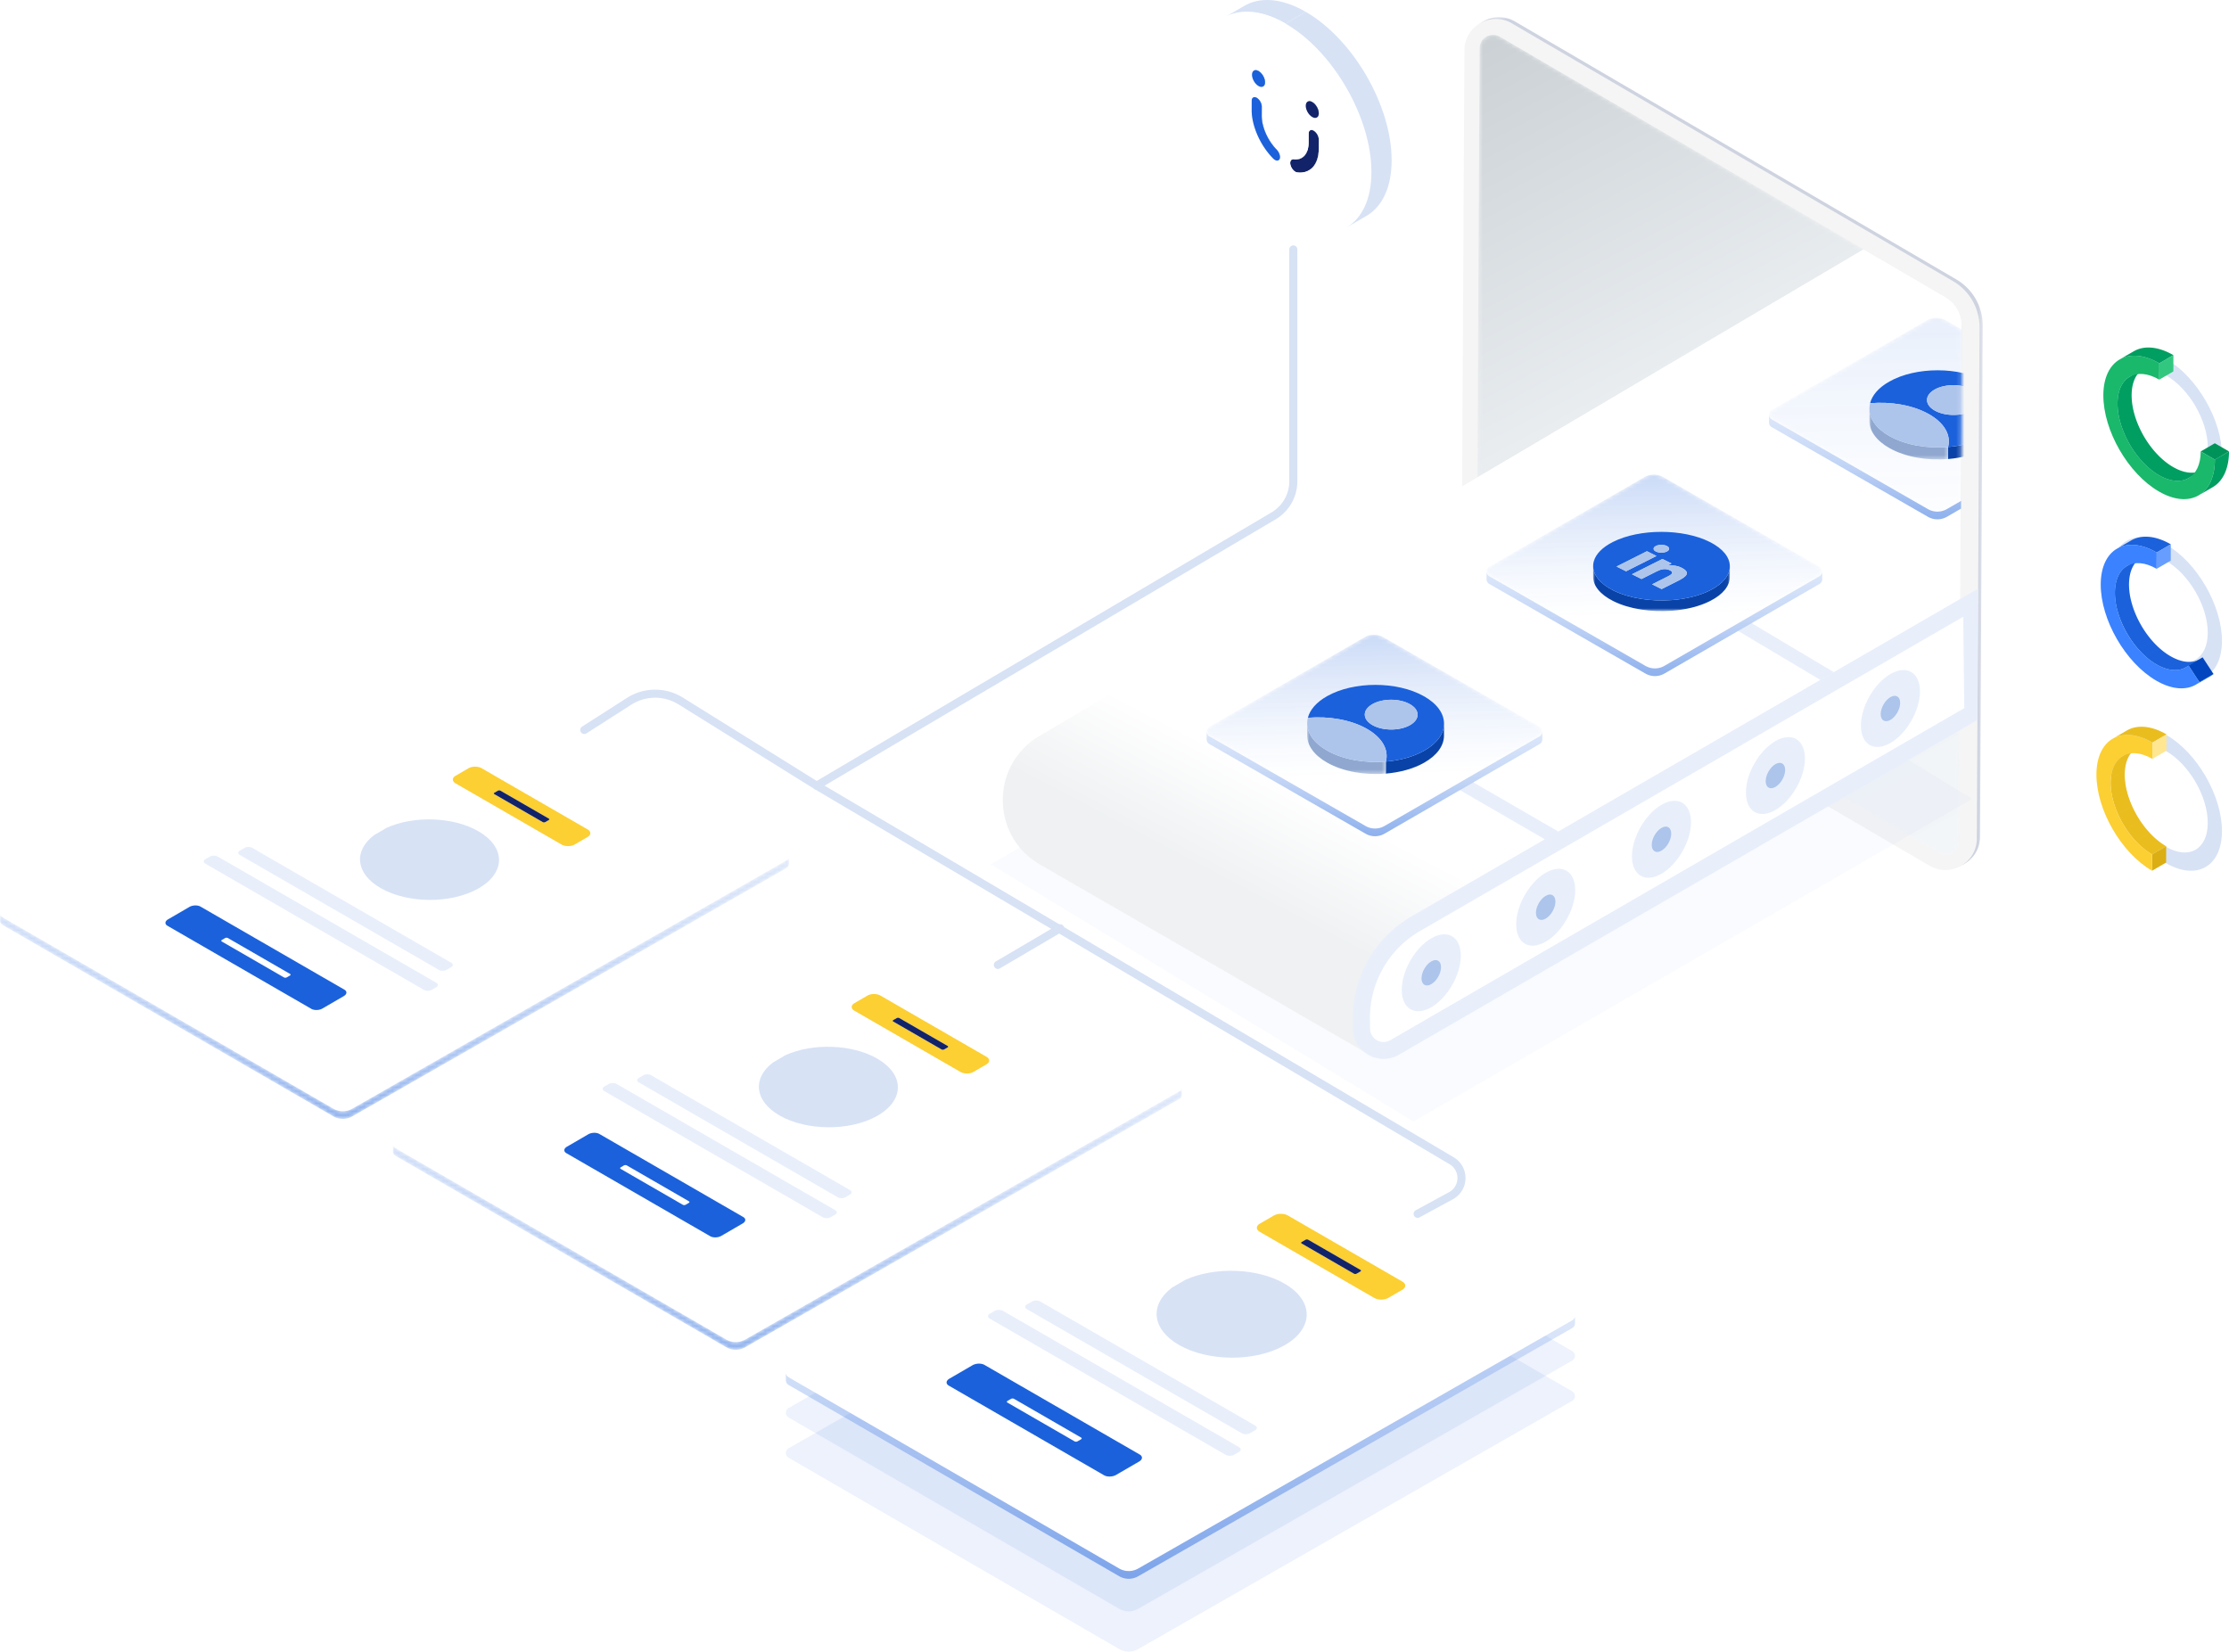 <svg xmlns="http://www.w3.org/2000/svg" xmlns:xlink="http://www.w3.org/1999/xlink" width="553.757" height="410.339"><defs><linearGradient id="d" x1=".721%" x2="69.318%" y1="-109.276%" y2="108.56%"><stop offset="0%" stop-color="#8A949B"/><stop offset="68.393%" stop-color="#EAEEF1"/><stop offset="100%" stop-color="#F3F6F9"/></linearGradient><linearGradient id="g" x1="30.764%" x2="37.988%" y1="81.966%" y2="70.516%"><stop offset="0%" stop-color="#FFF"/><stop offset="100%" stop-color="#FFF"/></linearGradient><linearGradient id="h" x1="30.764%" x2="37.988%" y1="81.966%" y2="70.516%"><stop offset="0%" stop-color="#E2E6E8"/><stop offset="100%" stop-color="#FFF"/></linearGradient><linearGradient id="j" x1="46.158%" x2="50%" y1="-15.377%" y2="72.037%"><stop offset="0%" stop-color="#1B61DB"/><stop offset="8.414%" stop-color="#2668DD" stop-opacity=".285"/><stop offset="100%" stop-color="#FFF" stop-opacity=".15"/></linearGradient><linearGradient id="l" x1="50%" x2="50%" y1="209.815%" y2="-95.106%"><stop offset="0%" stop-color="#1B61DB"/><stop offset="53.039%" stop-color="#2668DD" stop-opacity=".285"/><stop offset="100%" stop-color="#FFF" stop-opacity=".15"/></linearGradient><linearGradient id="p" x1="46.195%" x2="50%" y1="-146.057%" y2="116.088%"><stop offset="0%" stop-color="#1B61DB" stop-opacity=".25"/><stop offset="8.414%" stop-color="#2668DD" stop-opacity=".285"/><stop offset="100%" stop-color="#FFF" stop-opacity=".15"/></linearGradient><linearGradient id="t" x1="50%" x2="50%" y1="209.815%" y2="-95.106%"><stop offset="0%" stop-color="#1B61DB"/><stop offset="53.039%" stop-color="#2668DD" stop-opacity=".285"/><stop offset="100%" stop-color="#FFF" stop-opacity=".15"/></linearGradient><linearGradient id="v" x1="46.158%" x2="50%" y1="-15.377%" y2="72.038%"><stop offset="0%" stop-color="#1B61DB" stop-opacity=".25"/><stop offset="8.414%" stop-color="#2668DD" stop-opacity=".285"/><stop offset="100%" stop-color="#FFF" stop-opacity=".15"/></linearGradient><linearGradient id="x" x1="50%" x2="50%" y1="209.815%" y2="-95.106%"><stop offset="0%" stop-color="#1B61DB"/><stop offset="53.039%" stop-color="#2668DD" stop-opacity=".285"/><stop offset="100%" stop-color="#FFF" stop-opacity=".15"/></linearGradient><linearGradient id="A" x1="50%" x2="50%" y1="209.815%" y2="-95.106%"><stop offset="0%" stop-color="#1B61DB"/><stop offset="53.039%" stop-color="#2668DD" stop-opacity=".285"/><stop offset="100%" stop-color="#FFF" stop-opacity=".15"/></linearGradient><linearGradient id="C" x1="50%" x2="50%" y1="209.815%" y2="-95.106%"><stop offset="0%" stop-color="#1B61DB"/><stop offset="53.039%" stop-color="#2668DD" stop-opacity=".285"/><stop offset="100%" stop-color="#FFF" stop-opacity=".15"/></linearGradient><linearGradient id="F" x1="50%" x2="50%" y1="209.815%" y2="-95.106%"><stop offset="0%" stop-color="#1B61DB"/><stop offset="53.039%" stop-color="#2668DD" stop-opacity=".285"/><stop offset="100%" stop-color="#FFF" stop-opacity=".15"/></linearGradient><path id="c" d="M.677 3.345 0 130.372a10.303 10.303 0 0 0 5.104 8.95l109.67 64.1c2.23 1.304 5.037-.296 5.05-2.881l.685-128.328a8.05 8.05 0 0 0-3.988-6.993L5.729.464A3.33 3.33 0 0 0 4.039 0C2.294 0 .688 1.391.678 3.345"/><path id="i" d="M39.19.636.684 22.888A1.356 1.356 0 0 0 0 24.077c0 .348.13.693.39.952.084.088.183.164.298.23L39.465 47.52a4.733 4.733 0 0 0 4.727-.007l38.506-22.251c.11-.065.21-.142.294-.23.26-.26.39-.608.39-.956 0-.463-.23-.922-.688-1.186L43.917.63a4.73 4.73 0 0 0-4.727.008"/><path id="o" d="M39.19.636.685 22.888A1.355 1.355 0 0 0 0 24.077c0 .348.13.692.39.952.084.089.184.165.298.23l38.777 22.263a4.733 4.733 0 0 0 4.727-.008l3.504-2.023.222-42.568L43.917.63a4.73 4.73 0 0 0-4.727.008"/><path id="u" d="M39.19.636.685 22.888A1.354 1.354 0 0 0 0 24.077c0 .348.13.692.39.952.084.088.184.164.298.23L39.465 47.52a4.73 4.73 0 0 0 4.727-.008l38.506-22.25c.111-.065.21-.142.294-.23.26-.26.39-.608.39-.956 0-.463-.229-.922-.688-1.186L43.917.628a4.733 4.733 0 0 0-4.727.008"/><path id="B" d="m195.64.956-.004.004c-.084.088-.18.16-.29.226L87.54 62.84a4.733 4.733 0 0 1-4.727.008L.688 15.329a1.29 1.29 0 0 1-.298-.23 1.34 1.34 0 0 1-.39-.952v1.912c0 .348.13.692.39.953.084.087.184.164.298.229l82.125 47.52a4.734 4.734 0 0 0 4.727-.008L195.346 3.102c.11-.065.21-.142.294-.23.26-.26.39-.608.39-.956V0c0 .348-.13.696-.39.956"/><path id="E" d="m195.64.956-.004.004c-.084.088-.18.16-.29.226L87.54 62.841a4.73 4.73 0 0 1-4.727.008L.688 15.329a1.28 1.28 0 0 1-.298-.23c-.26-.26-.39-.604-.39-.952v1.912c0 .348.13.693.39.953.084.087.184.164.298.229l82.125 47.52a4.734 4.734 0 0 0 4.727-.007L195.346 3.102c.11-.065.21-.142.294-.23.26-.26.39-.608.39-.956V0c0 .348-.13.696-.39.956"/><path id="a" d="M0 0h128.654v211.461H0z"/><path id="m" d="M0 0h19.568v12.616H0z"/><path id="r" d="M0 0h19.568v12.616H0z"/><path id="y" d="M0 0h33.969v11.22H0z"/><path id="H" d="M0 0h42.825v55.084H0z"/><filter id="f" width="165.7%" height="233.5%" x="-32.8%" y="-66.8%" filterUnits="objectBoundingBox"><feGaussianBlur in="SourceGraphic" stdDeviation="24"/></filter></defs><g fill="none" fill-rule="evenodd"><g transform="translate(363.922 4.252)"><mask id="b" fill="#fff"><use xlink:href="#a"/></mask><path fill="#CED3E0" d="m128.654 76.672-.02 3.92-.195 36.616-.011 1.92-.24 44.835-.054 10.227-.157 29.483c-.02 3.17-1.84 5.703-4.322 6.946-2.226 1.12-4.983 1.201-7.443-.237l-25.188-14.725-.176-.099-1.912-1.12-2.092-1.22-4.13-2.418-10.369-6.058-5.14-3.006-2.088-1.22-2.089-1.22L5.45 145.64A10.989 10.989 0 0 1 0 136.087l.107-19.995L.681 7.789c.015-2.83 1.472-5.152 3.55-6.506C6.566-.239 9.694-.53 12.444 1.081l109.646 64.087a13.243 13.243 0 0 1 6.563 11.504" mask="url(#b)"/></g><path fill="#F5F5F5" d="m491.786 81.375-.678 127c-.032 6.018-6.567 9.745-11.763 6.708L368.58 150.344a11.003 11.003 0 0 1-5.45-9.556l.684-128.295c.032-6.019 6.567-9.746 11.764-6.708L485.224 69.87a13.245 13.245 0 0 1 6.562 11.505"/><g transform="translate(366.908 8.664)"><mask id="e" fill="#fff"><use xlink:href="#c"/></mask><path fill="url(#d)" fill-rule="nonzero" d="M.677 3.345 0 130.372a10.303 10.303 0 0 0 5.104 8.95l109.67 64.1c2.23 1.304 5.037-.296 5.05-2.881l.685-128.328a8.05 8.05 0 0 0-3.988-6.993L5.729.464A3.33 3.33 0 0 0 4.039 0C2.294 0 .688 1.391.678 3.345" mask="url(#e)"/></g><path fill="#1B61DB" filter="url(#f)" opacity=".15" transform="rotate(-30 252.928 -254.82)" d="M12.27 148.425h160.307l59.007 107.844H71.277z"/><path fill="url(#g)" d="M121.209 114.173 12.087 178.608c-12.191 7.2-12.104 24.867.156 31.943l80.498 46.478a8.918 8.918 0 0 0 8.918-.003l109.945-63.62 29.039-16.802.533-99.995a8.017 8.017 0 0 0-3.974-6.97l-20.389-11.917-95.604 56.451Z" transform="translate(246.134 4.252)"/><path fill="url(#h)" d="M121.209 114.173 12.087 178.608c-12.191 7.2-12.104 24.867.156 31.943l80.498 46.478a8.918 8.918 0 0 0 8.918-.003l109.945-63.62 29.039-16.802.533-99.995a8.017 8.017 0 0 0-3.974-6.97l-20.389-11.917-95.604 56.451Z" opacity=".55" transform="translate(246.134 4.252)"/><path fill="#FFF" d="M343.721 260.995c-2.972 0-5.42-2.419-5.455-5.391l-.028-2.365a27.114 27.114 0 0 1 13.514-23.756L489.79 149.62l.324 27.514-143.667 83.123a5.45 5.45 0 0 1-2.725.738"/><path fill="#E8EFFB" d="m453.735 195.752-2.969 1.717-.784.452-104.589 60.515a3.303 3.303 0 0 1-1.671.456c-1.736 0-3.328-1.377-3.35-3.312l-.031-2.368a24.968 24.968 0 0 1 12.464-21.907l77.539-44.862.784-.454 2.967-1.718 52.932-30.623.7-.405.267 22.687-1.086.63-33.173 19.192Zm37.706-49.516-4.388 2.536-1.434.83-55.704 32.23-2.964 1.717-.784.45-75.47 43.665a29.214 29.214 0 0 0-14.563 25.598l.03 2.367c.046 4.12 3.438 7.47 7.558 7.47h.08a7.587 7.587 0 0 0 3.698-1.021l106.662-61.713.785-.456 2.968-1.716 28.967-16.76 3.22-1.862 1.163-.673.176-32.662ZM387.116 206.583l-3.338 1.94-21.141-12.24 3.338-1.939zM455.559 166.976l-3.339 1.939-20.422-12.158 3.338-1.94z"/><g transform="translate(299.777 157.696)"><mask id="k" fill="#fff"><use xlink:href="#i"/></mask><path fill="url(#j)" d="M39.19.636.684 22.888A1.356 1.356 0 0 0 0 24.077c0 .348.13.693.39.952.084.088.183.164.298.23L39.465 47.52a4.733 4.733 0 0 0 4.727-.007l38.506-22.251c.11-.065.21-.142.294-.23.26-.26.39-.608.39-.956 0-.463-.23-.922-.688-1.186L43.917.63a4.73 4.73 0 0 0-4.727.008" mask="url(#k)"/><path fill="url(#l)" d="M83.383 24.077v1.912c0 .463-.226.926-.685 1.19l-38.505 22.25a4.742 4.742 0 0 1-4.727.005L.689 27.175A1.355 1.355 0 0 1 0 25.99v-1.912c0 .348.13.693.39.952.085.089.184.165.299.23L39.466 47.52a4.733 4.733 0 0 0 4.727-.007l38.505-22.251c.111-.065.21-.142.294-.23.26-.26.39-.608.39-.956"/><path fill="#0A43A7" d="m58.966 22.09-.009 2.988c-.007 2.437-1.653 4.869-4.939 6.728-2.671 1.51-6.019 2.411-9.499 2.702l.009-2.987c3.48-.291 6.828-1.193 9.499-2.703 3.286-1.859 4.932-4.291 4.939-6.727"/><path fill="#1B61DB" d="M41.217 22.474c2.572 1.445 6.726 1.445 9.28 0 2.555-1.445 2.542-3.786-.03-5.231-2.57-1.445-6.726-1.445-9.28 0-2.556 1.445-2.54 3.786.03 5.23m12.731-7.204c6.66 3.741 6.694 9.808.079 13.549-2.671 1.51-6.02 2.412-9.5 2.703.756-2.9-.856-5.958-4.827-8.19-3.974-2.232-9.413-3.13-14.557-2.693.503-1.964 2.092-3.856 4.767-5.369 6.615-3.74 17.378-3.742 24.038 0"/><path fill="#ADC4EB" d="M50.467 17.243c2.572 1.445 2.585 3.786.03 5.23-2.554 1.446-6.708 1.446-9.28 0-2.57-1.444-2.586-3.785-.03-5.23 2.554-1.445 6.71-1.445 9.28 0"/><g transform="translate(24.96 21.996)"><mask id="n" fill="#fff"><use xlink:href="#m"/></mask><path fill="#90A8D0" d="M0 2.988.009 0C.002 2.468 1.675 4.94 5.027 6.823c3.971 2.231 9.402 3.132 14.54 2.702l-.008 2.987c-5.139.43-10.57-.47-14.541-2.702C1.667 7.927-.007 5.456 0 2.988" mask="url(#n)"/></g><path fill="#ADC4EB" d="M39.7 23.332c3.971 2.23 5.583 5.29 4.828 8.189-5.14.43-10.57-.471-14.541-2.702-3.968-2.23-5.584-5.284-4.844-8.18 5.144-.438 10.583.46 14.557 2.693"/></g><g transform="translate(439.488 78.961)"><mask id="q" fill="#fff"><use xlink:href="#o"/></mask><path fill="url(#p)" d="M39.19.636.685 22.888A1.355 1.355 0 0 0 0 24.077c0 .348.13.692.39.952.084.089.184.165.298.23l38.777 22.263a4.733 4.733 0 0 0 4.727-.008l3.504-2.023.222-42.568L43.917.63a4.73 4.73 0 0 0-4.727.008" mask="url(#q)"/><g mask="url(#q)"><path fill="#0A43A7" d="m58.93 22.668-.009 2.987c-.007 2.437-1.653 4.869-4.939 6.728-2.671 1.51-6.019 2.411-9.499 2.702l.009-2.987c3.48-.291 6.828-1.193 9.499-2.703 3.286-1.859 4.932-4.291 4.939-6.727"/><path fill="#1B61DB" d="M41.18 23.05c2.573 1.446 6.727 1.446 9.282 0 2.554-1.444 2.541-3.785-.03-5.23-2.571-1.445-6.727-1.445-9.282 0-2.555 1.445-2.54 3.786.03 5.23m12.732-7.204c6.66 3.741 6.694 9.808.079 13.549-2.671 1.51-6.02 2.412-9.5 2.703.756-2.9-.856-5.958-4.827-8.19-3.974-2.232-9.413-3.13-14.557-2.693.503-1.964 2.092-3.856 4.767-5.369 6.615-3.74 17.378-3.742 24.038 0"/><path fill="#ADC4EB" d="M50.431 17.82c2.572 1.445 2.585 3.786.03 5.23-2.554 1.446-6.708 1.446-9.28 0-2.57-1.444-2.586-3.785-.03-5.23 2.554-1.445 6.71-1.445 9.28 0"/><g transform="translate(24.924 22.573)"><mask id="s" fill="#fff"><use xlink:href="#r"/></mask><path fill="#90A8D0" d="M0 2.988.009 0C.002 2.468 1.675 4.94 5.027 6.823c3.971 2.231 9.402 3.132 14.54 2.702l-.008 2.987c-5.139.43-10.57-.47-14.541-2.702C1.667 7.927-.007 5.456 0 2.988" mask="url(#s)"/></g><path fill="#ADC4EB" d="M39.664 23.909c3.971 2.23 5.583 5.29 4.828 8.189-5.14.43-10.57-.471-14.541-2.702-3.968-2.23-5.584-5.284-4.844-8.18 5.144-.438 10.583.46 14.557 2.693"/></g><path fill="url(#t)" d="m47.696 45.49-.008 1.92-3.495 2.02a4.743 4.743 0 0 1-4.728.004L.69 27.174A1.353 1.353 0 0 1 0 25.99v-1.912c0 .348.13.692.39.952.084.088.184.165.299.23l38.776 22.263a4.734 4.734 0 0 0 4.728-.008l3.503-2.024Z"/></g><g transform="translate(369.312 117.915)"><mask id="w" fill="#fff"><use xlink:href="#u"/></mask><path fill="url(#v)" d="M39.19.636.685 22.888A1.354 1.354 0 0 0 0 24.077c0 .348.13.692.39.952.084.088.184.164.298.23L39.465 47.52a4.73 4.73 0 0 0 4.727-.008l38.506-22.25c.111-.065.21-.142.294-.23.26-.26.39-.608.39-.956 0-.463-.229-.922-.688-1.186L43.917.628a4.733 4.733 0 0 0-4.727.008" mask="url(#w)"/><path fill="url(#x)" d="M83.383 24.077v1.912c0 .463-.226.925-.685 1.19l-38.506 22.25a4.741 4.741 0 0 1-4.726.004L.688 27.175A1.354 1.354 0 0 1 0 25.989v-1.912c0 .348.13.692.39.952.084.088.184.164.298.23L39.466 47.52a4.732 4.732 0 0 0 4.726-.008l38.506-22.25c.111-.065.21-.142.294-.23.26-.26.39-.608.39-.956"/><g transform="translate(26.47 22.704)"><mask id="z" fill="#fff"><use xlink:href="#y"/></mask><path fill="#0A43A7" d="m33.969.084-.01 2.657c-.006 2.167-1.65 4.33-4.933 5.983-2.668 1.343-6.012 2.145-9.488 2.404-5.134.382-10.558-.419-14.525-2.403C1.665 7.05-.007 4.852 0 2.657L.009 0C.002 2.195 1.674 4.393 5.02 6.068c3.967 1.984 9.392 2.785 14.525 2.403 3.476-.26 6.82-1.06 9.489-2.404 3.283-1.653 4.926-3.816 4.934-5.983" mask="url(#z)"/></g><path fill="#1B61DB" d="M42.06 19.11c.755.377 1.989.37 2.738-.007.75-.378.746-.99-.009-1.368-.754-.377-1.975-.377-2.726 0-.749.378-.758.997-.004 1.374m-7.401 4.913 7.553-3.803-2.361-1.181-7.553 3.803 2.361 1.18m8.835 4.42 4.152-2.089c2.03-1.021 3.154-2.028.766-3.222-1.148-.575-2.546-.645-3.454-.504l-.032-.016 1.03-.518-2.265-1.133-7.552 3.802 2.357 1.179 3.74-1.883c.984-.496 2.125-.88 3.353-.267 1.21.605.103 1.18-.773 1.621l-3.677 1.852 2.355 1.178m11.934-11.72c6.652 3.328 6.686 8.723.078 12.05-2.668 1.343-6.013 2.145-9.489 2.404-5.133.382-10.558-.419-14.525-2.403-3.963-1.983-5.578-4.7-4.838-7.275.502-1.748 2.09-3.43 4.761-4.776 6.608-3.326 17.36-3.327 24.013 0"/><path fill="#ADC4EB" d="M44.79 17.735c.753.377.758.99.008 1.368-.75.378-1.983.384-2.739.006-.754-.377-.745-.996.004-1.373.751-.378 1.972-.378 2.726-.001M42.211 20.219l-7.553 3.803-2.361-1.181 7.553-3.803zM48.411 23.13c2.388 1.194 1.264 2.2-.766 3.222l-4.148 2.09-2.36-1.18 3.678-1.85c.876-.442 1.982-1.017.773-1.622-1.228-.614-2.369-.229-3.353.267l-3.74 1.883-2.357-1.18 7.552-3.801 2.265 1.133-1.03.518.033.016c.907-.141 2.305-.07 3.453.503"/></g><g><path fill="#E8EFFB" d="M362.911 237.454c0 4.732-3.284 10.463-7.335 12.802-4.05 2.338-7.334.4-7.334-4.332s3.283-10.463 7.334-12.802c4.051-2.338 7.335-.399 7.335 4.332"/><path fill="#ADC4EB" d="M357.997 240.29c0 1.563-1.084 3.454-2.42 4.227-1.338.771-2.422.132-2.422-1.43 0-1.562 1.084-3.454 2.421-4.226 1.337-.772 2.421-.132 2.421 1.43"/><path fill="#E8EFFB" d="M391.336 221.17c0 4.73-3.284 10.462-7.335 12.8-4.05 2.34-7.334.4-7.334-4.332 0-4.731 3.283-10.462 7.334-12.801 4.051-2.339 7.335-.4 7.335 4.332"/><path fill="#ADC4EB" d="M386.422 224.006c0 1.562-1.084 3.454-2.42 4.226-1.338.772-2.422.132-2.422-1.43 0-1.562 1.084-3.454 2.421-4.226 1.337-.772 2.421-.132 2.421 1.43"/><path fill="#E8EFFB" d="M420.1 204.288c0 4.731-3.283 10.462-7.334 12.802-4.05 2.338-7.334.398-7.334-4.333 0-4.732 3.283-10.463 7.334-12.801 4.051-2.339 7.335-.4 7.335 4.332"/><path fill="#ADC4EB" d="M415.187 207.125c0 1.561-1.084 3.453-2.42 4.225-1.338.772-2.422.132-2.422-1.43 0-1.562 1.084-3.454 2.421-4.225 1.337-.772 2.421-.132 2.421 1.43"/><path fill="#E8EFFB" d="M448.408 188.451c0 4.731-3.284 10.463-7.335 12.802-4.051 2.338-7.334.399-7.334-4.333 0-4.731 3.283-10.463 7.334-12.801 4.05-2.339 7.335-.4 7.335 4.332"/><path fill="#ADC4EB" d="M443.494 191.288c0 1.562-1.084 3.454-2.421 4.226-1.337.771-2.42.131-2.42-1.43 0-1.562 1.083-3.454 2.42-4.226 1.337-.772 2.42-.132 2.42 1.43"/><path fill="#E8EFFB" d="M476.98 171.796c0 4.731-3.283 10.462-7.334 12.801-4.051 2.34-7.334.4-7.334-4.332s3.283-10.463 7.334-12.801c4.05-2.34 7.335-.4 7.335 4.332"/><path fill="#ADC4EB" d="M472.067 174.633c0 1.562-1.084 3.453-2.42 4.225-1.338.772-2.422.132-2.422-1.43 0-1.561 1.084-3.454 2.421-4.225 1.337-.773 2.421-.132 2.421 1.43"/></g><g><path fill="#D7E2F5" d="M538.114 210.395c5.699 3.29 10.35.639 10.369-5.907.019-6.549-4.603-14.552-10.302-17.843-5.696-3.289-10.347-.639-10.366 5.91-.019 6.546 4.602 14.55 10.3 17.84m.078-27.799c7.642 4.413 13.838 15.145 13.814 23.926-.026 8.78-6.262 12.336-13.904 7.923-7.64-4.41-13.837-15.145-13.812-23.924.025-8.782 6.262-12.336 13.902-7.925"/><path fill="#DBAE13" d="m534.648 212.287 3.502-2.035-.011 4.051-3.502 2.035z"/><path fill="#EABD1F" d="M534.112 211.961a15.724 15.724 0 0 1-.886-.607l3.503-2.035.223.161.224.157.218.147.22.142.217.135.218.132.101.058-3.502 2.036-.101-.06a13.706 13.706 0 0 1-.435-.266Zm1.247-3.762.228.202.23.198.23.19.23.185c.15.118.3.233.452.345l-3.503 2.035a16.541 16.541 0 0 1-.91-.72c-.155-.13-.308-.263-.46-.4l3.503-2.035Zm-1.311-1.295.21.223.212.22.216.217.219.213c.15.144.3.284.454.422l-3.502 2.035a19.826 19.826 0 0 1-1.311-1.294l3.502-2.036Zm-2.313-2.938.323.47.332.462.226.302.231.298c.131.166.263.33.398.492l.2.236.2.232c.133.151.267.3.403.446l-3.503 2.036a22.505 22.505 0 0 1-.801-.914l1.88-1.093-1.88 1.093a23.001 23.001 0 0 1-.856-1.092v-.001a24.44 24.44 0 0 1-.655-.932l3.502-2.035Zm-2.096-3.81.112.251.115.25.13.274.135.272.158.312.163.31.25.457.26.452c.246.419.504.83.774 1.232L528.233 206a25.083 25.083 0 0 1-2.097-3.81l3.503-2.035Zm-1.719-6.281.026.251.03.253.035.259.039.259.043.26.047.261c.034.18.07.359.11.538h-.001l.062.27.064.271.07.274.074.274.078.273.082.273.084.267.087.268.09.264.094.263.094.253.096.253.1.252.103.25c.068.166.139.331.212.495l-3.503 2.036a24.592 24.592 0 0 1-.604-1.504 22.42 22.42 0 0 1-.515-1.608 21.5 21.5 0 0 1-.27-1.088 19.51 19.51 0 0 1-.2-1.06 16.116 16.116 0 0 1-.13-1.022l3.503-2.035Zm-.027-2.475-.018.24-.012.245-.008.247-.004.251v.03l.001.23.005.234.01.248.013.25c.01.165.024.332.04.5l-3.502 2.035a15.384 15.384 0 0 1-.07-1.462v-.03a13.865 13.865 0 0 1 .042-.983l3.503-2.035Zm.363-2.02-.072.26-.065.267-.054.249-.048.256-.039.243-.034.249c-.02.162-.037.327-.051.496l-3.502 2.035a11.51 11.51 0 0 1 .124-.988 9.744 9.744 0 0 1 .239-1.032l3.502-2.035Zm2.612-3.59a5.198 5.198 0 0 0-1.63 1.508l-.164.244a6.356 6.356 0 0 0-.268.462l-.122.245-.129.288-.118.3a8.085 8.085 0 0 0-.18.543l-3.503 2.035a7.308 7.308 0 0 1 .428-1.13c.118-.25.249-.486.39-.708a5.272 5.272 0 0 1 1.793-1.752l3.503-2.035Zm6.922-3.582c.146.079.292.16.439.246l-3.502 2.035a18.82 18.82 0 0 0-.439-.246l3.502-2.035Zm-4.535-1.565.302.045.305.054.282.06.285.067c.19.047.38.1.572.157l.276.087.278.094.278.102.28.108.275.114.278.121a16.398 16.398 0 0 1 1.124.556l-3.502 2.035a17.242 17.242 0 0 0-1.124-.556 15.342 15.342 0 0 0-1.111-.444 13.183 13.183 0 0 0-1.126-.34 11.33 11.33 0 0 0-1.174-.225l3.502-2.035Zm-2.787.065-3.503 2.035a7.12 7.12 0 0 0-.97.268 6.623 6.623 0 0 0-1.125.52l3.502-2.035a6.68 6.68 0 0 1 1.125-.52c.313-.112.636-.201.97-.268Zm1.519-.15.324.005.328.017c.203.014.409.034.616.062l-3.502 2.036a9.595 9.595 0 0 0-1.268-.085 7.644 7.644 0 0 0-1.52.15l3.503-2.035c.26-.052.527-.09.8-.116.235-.021.475-.033.719-.034Z"/><path fill="#FCCF33" d="m534.727 184.489-.012 4.051c-5.699-3.29-10.348-.64-10.366 5.908-.019 6.546 4.6 14.549 10.299 17.839l-.012 4.051c-7.642-4.412-13.838-15.144-13.813-23.926.025-8.781 6.262-12.335 13.904-7.923"/><path fill="#FFE691" d="m534.727 184.489 3.502-2.035-.012 4.051-3.502 2.035z"/></g><g><path fill="#D7E2F5" d="M538.113 163.137c5.7 3.29 10.35.64 10.37-5.906.018-6.549-4.603-14.552-10.302-17.843-5.697-3.289-10.348-.638-10.367 5.91-.018 6.546 4.602 14.55 10.3 17.84m.078-27.799c7.643 4.413 13.839 15.145 13.814 23.926-.025 8.78-6.262 12.336-13.904 7.924-7.64-4.411-13.837-15.146-13.811-23.925.024-8.782 6.261-12.336 13.901-7.925"/><path fill="#1B61DB" d="m542.056 164.218.217.051.215.045.224.04.221.034.233.027.23.02c.164.012.327.017.487.016l-3.502 2.036a6.588 6.588 0 0 1-.95-.064 7.935 7.935 0 0 1-.877-.17l3.502-2.035Zm2.942.125-3.502 2.035a5.688 5.688 0 0 1-1.115.109l3.502-2.036a6.004 6.004 0 0 0 1.115-.108Zm-3.365-.242c.142.043.283.082.424.117l-3.503 2.035a8.894 8.894 0 0 1-.424-.117l3.503-2.035Zm-.137 2.277 3.502-2.035c.246-.049.485-.114.716-.195.296-.104.58-.234.851-.392l-3.502 2.035a4.969 4.969 0 0 1-1.567.587Zm-5.07-5.397.228.202.23.198.23.19.23.185.225.174.227.17.223.162.224.157.218.146.22.143.216.135.218.131.101.059.165.093.163.09.212.112.21.107.209.1.208.096.209.09.207.087.208.08.207.076c.14.05.28.095.419.137l-3.503 2.035a10.09 10.09 0 0 1-.832-.293h-.002a11.586 11.586 0 0 1-1.254-.591 12.452 12.452 0 0 1-.429-.243 14.35 14.35 0 0 1-.872-.555 15.963 15.963 0 0 1-.9-.663 16.753 16.753 0 0 1-.917-.775l3.502-2.035Zm-1.311-1.295.21.223.212.22.217.217.218.213c.15.144.301.284.454.422l-3.502 2.035a19.826 19.826 0 0 1-1.311-1.295l3.502-2.035Zm-.403-.446c.133.15.267.3.403.446l-3.502 2.035c-.136-.146-.27-.295-.403-.446l3.502-2.035Zm-3.779-5.802.13.274.134.273.159.31.162.31.25.458.26.452c.165.28.334.555.509.827l.265.406.323.47.332.461.226.303.232.298.197.248.2.244c.132.159.265.314.4.468l-3.502 2.035a23.714 23.714 0 0 1-1.91-2.492 25.097 25.097 0 0 1-1.87-3.31l3.503-2.035Zm-.833-2.004.094.253.097.253.1.251.102.252.105.247.107.247c.074.168.15.334.228.5l-3.502 2.036a25.775 25.775 0 0 1-.643-1.498 23.938 23.938 0 0 1-.19-.506l3.502-2.035Zm-1.057-4.274.034.258.04.26.042.26.047.26.053.269.056.27.062.27.064.27.07.274.075.274.077.273.082.273.084.268.088.267c.059.176.12.352.183.528l-3.502 2.035a23.764 23.764 0 0 1-.515-1.609 21.646 21.646 0 0 1-.27-1.088 18.303 18.303 0 0 1-.273-1.577l3.503-2.035Zm-.114-2.493-.008.246-.004.251v.03l.001.23.005.233.01.248.014.25.017.25.022.25c.017.168.035.336.057.505l-3.503 2.035a16.938 16.938 0 0 1-.096-1.005 15.73 15.73 0 0 1-.03-.961v-.03c.002-.168.006-.334.012-.497l3.503-2.035Zm.393-2.505-.072.26-.065.267-.053.249-.048.255-.04.244-.034.248c-.02.162-.037.328-.051.496h-.001l-.016.24c-.005.082-.01.163-.013.246l-3.503 2.035c.008-.165.017-.327.03-.485v-.002l.024-.249a10.714 10.714 0 0 1 .203-1.242c.041-.18.087-.356.137-.527l3.502-2.035Zm.18-.543a8.074 8.074 0 0 0-.18.543l-3.502 2.035c.055-.187.115-.368.18-.543l3.502-2.035Zm2.432-3.047a5.19 5.19 0 0 0-1.63 1.508l-.164.244a6.333 6.333 0 0 0-.268.463l-.122.245a7.28 7.28 0 0 0-.248.587L526 143.654c.076-.203.158-.4.248-.587.118-.25.249-.485.39-.707a5.272 5.272 0 0 1 1.794-1.753l3.502-2.035Z"/><path fill="#0146BE" d="m543.702 165.35 3.502-2.035 2.711 4.149-3.502 2.035z"/><path fill="#1B61DB" d="M549.915 167.464c-.272.22-.557.417-.854.59l-3.502 2.035c.297-.173.582-.369.854-.59l3.502-2.035Zm-15.126-30.732a16.27 16.27 0 0 0-.558-.264l3.502-2.035.278.128.28.136.282.142.284.15c.145.08.292.16.438.246l-3.502 2.035a18.116 18.116 0 0 0-1.004-.538Zm2.391-2.533c.183.073.367.151.553.234l-3.502 2.035c-.186-.082-.37-.16-.553-.234l3.502-2.035Zm-6.615-.442-3.502 2.035c-.393.14-.769.314-1.125.52l3.503-2.034c.356-.208.732-.381 1.124-.521Zm2.49-.417.324.005.328.017.307.026.31.036.3.045.306.055.282.059.285.067.285.075.287.083.276.087.277.094c.185.065.371.135.558.21l-3.502 2.035a14.007 14.007 0 0 0-1.111-.39 12.285 12.285 0 0 0-1.14-.284 10.17 10.17 0 0 0-1.222-.163 8.878 8.878 0 0 0-1.371.012c-.272.025-.54.064-.8.116l3.502-2.035a8.14 8.14 0 0 1 1.519-.15Zm-1.519.15-3.502 2.035a7.143 7.143 0 0 0-.97.267l3.501-2.035c.314-.11.637-.2.971-.267Z"/><path fill="#3A82FF" d="m535.793 137.27-.011 4.051c-5.698-3.29-10.349-.64-10.367 5.908-.019 6.546 4.602 14.55 10.3 17.839 3.095 1.787 6.006 1.891 7.987.282l2.711 4.149c-2.656 2.155-6.558 2.018-10.71-.38-7.64-4.41-13.837-15.143-13.812-23.924.025-8.782 6.262-12.336 13.902-7.925"/><path fill="#669DFF" d="m535.793 137.27 3.502-2.035-.011 4.051-3.502 2.035z"/></g><g><path fill="#D7E2F5" d="M538.114 117.05c5.7 3.29 10.35.64 10.369-5.906.019-6.549-4.602-14.552-10.302-17.843-5.696-3.289-10.347-.638-10.366 5.91-.019 6.546 4.602 14.55 10.3 17.84m.078-27.799c7.642 4.413 13.839 15.145 13.814 23.926-.025 8.78-6.262 12.336-13.904 7.924-7.64-4.411-13.837-15.146-13.812-23.925.025-8.782 6.262-12.336 13.902-7.925"/><path fill="#009E60" d="M544.034 117.43c.165.012.327.017.487.016l-3.503 2.035c-.16.001-.322-.004-.486-.015l3.502-2.036Zm1.023-.01-3.502 2.036a6.188 6.188 0 0 1-.537.025l3.503-2.035c.182 0 .36-.01.536-.025Zm-3.198-.458.208.07.205.065.214.062.213.056.213.05.21.044.228.04.225.035c.154.02.308.036.46.046l-3.503 2.036a7.378 7.378 0 0 1-.91-.122h-.002a8.246 8.246 0 0 1-.85-.212 8.744 8.744 0 0 1-.413-.135l3.502-2.035Zm4.519.173-3.503 2.035c-.233.083-.474.15-.724.2a5.811 5.811 0 0 1-.596.086l3.502-2.035c.203-.019.402-.048.596-.087.25-.05.491-.116.725-.2Zm.839-.388-3.503 2.035a4.97 4.97 0 0 1-.839.388l3.503-2.035c.293-.104.573-.233.839-.388Zm-6.603-.313.21.101.207.096.207.09.205.085c.14.055.279.108.416.156l-3.502 2.035a9.583 9.583 0 0 1-.828-.331 11.656 11.656 0 0 1-.417-.197l3.502-2.035Zm-3.993-2.875.226.213.228.209.229.202.23.198.229.19.23.185.225.174.227.17.223.162.224.157.218.146.22.143.216.135.218.131.101.059.164.093.164.09c.14.076.282.149.421.218l-3.502 2.035a13.22 13.22 0 0 1-1.285-.726 16.548 16.548 0 0 1-2.254-1.727 19.96 19.96 0 0 1-.454-.422l3.502-2.035Zm-.434-.43c.143.146.288.29.434.43l-3.502 2.035c-.146-.14-.291-.284-.435-.43l3.503-2.035Zm-2.081-2.45.227.303.23.298.198.248.2.244.2.236.2.232.2.225.203.221c.14.15.28.298.423.443l-3.503 2.035a20.453 20.453 0 0 1-.825-.89 22.964 22.964 0 0 1-1.256-1.56l3.503-2.035Zm-2.524-4.241.13.274.134.273.159.31.162.31a25.351 25.351 0 0 0 1.019 1.736l.265.407c.212.316.43.627.655.931l-3.503 2.036a24.558 24.558 0 0 1-1.427-2.164 25.027 25.027 0 0 1-1.096-2.078l3.502-2.035Zm-.228-.5c.074.167.15.333.228.5l-3.502 2.035a28.026 28.026 0 0 1-.228-.5l3.502-2.036Zm-1.662-5.778.034.258.04.26.042.26.047.26c.034.18.07.359.11.538l-.001.001.062.27.064.27.07.274.075.274.077.273.082.273.084.268.088.267.09.264.094.264c.06.169.124.337.19.506l.1.251.102.252c.068.165.14.33.212.494l-3.502 2.036a20.556 20.556 0 0 1-.414-.998 23.75 23.75 0 0 1-.546-1.569 23.246 23.246 0 0 1-.304-1.094 17.954 17.954 0 0 1-.235-1.078 17.926 17.926 0 0 1-.164-1.04l3.503-2.034Zm.142-4.472-.053.25-.048.255-.04.244-.034.248-.028.246-.023.25-.017.24-.013.246-.008.246-.004.251v.03l.001.23.005.233.01.248.014.25.018.25.021.25c.017.168.035.336.057.505l-3.503 2.035a16.938 16.938 0 0 1-.095-1.005 14.664 14.664 0 0 1-.03-.96v-.03a13.082 13.082 0 0 1 .042-.983 11.195 11.195 0 0 1 .125-.989c.03-.172.063-.34.1-.505l3.503-2.035Zm.318-1.07-.094.267-.087.276c-.05.171-.096.347-.137.527l-3.502 2.035a9.172 9.172 0 0 1 .317-1.07l3.503-2.035Zm.247-.587c-.089.188-.172.384-.247.587l-3.503 2.035c.076-.203.159-.399.248-.587l3.502-2.035Zm.39-.708a6.468 6.468 0 0 0-.39.708l-3.502 2.035c.119-.25.25-.485.39-.707l3.503-2.036Zm1.795-1.753a5.27 5.27 0 0 0-1.794 1.753l-3.503 2.036a5.273 5.273 0 0 1 1.795-1.754l3.502-2.035Z"/><path fill="#009359" d="m546.732 112.162 3.502-2.036 3.524 2.035-3.502 2.035z"/><path fill="#009E60" d="M552.117 118.69c-.642 1.009-1.455 1.799-2.407 2.351l-3.502 2.036c.951-.553 1.764-1.343 2.407-2.351l3.502-2.035Zm1.281-3.17-.087.357-.097.349-.115.37-.126.358c-.068.182-.14.36-.216.532l-.116.256c-.16.334-.334.65-.524.948l-3.502 2.035c.19-.297.364-.613.523-.948.12-.252.23-.515.332-.788a10.888 10.888 0 0 0 .426-1.434l3.502-2.035Zm.36-3.36v.04l-.005.336-.011.331-.017.328-.023.323-.031.335-.038.33-.046.333-.053.327c-.04.23-.085.456-.136.677l-3.502 2.035c.05-.221.096-.447.136-.677v-.002l.053-.325a14.036 14.036 0 0 0 .115-.998 16.06 16.06 0 0 0 .055-1.317v-.04l3.503-2.035Zm-18.32-22.428a15.993 15.993 0 0 0-1.111-.498l3.502-2.035.276.113.277.122.278.128.28.135.282.142.284.15c.145.08.292.16.438.246l-3.502 2.035a17.71 17.71 0 0 0-1.004-.538Zm-3.253-3.242-3.502 2.035a7.112 7.112 0 0 0-.97.268 6.623 6.623 0 0 0-1.126.52l3.502-2.035a6.68 6.68 0 0 1 1.125-.52c.313-.112.637-.201.971-.268Zm1.52-.15.323.005.328.017c.203.014.409.034.616.062l.302.046.305.054.282.06.285.067.285.074.287.083.276.087.278.094c.184.065.37.135.557.21l-3.502 2.035a13.794 13.794 0 0 0-1.111-.39 12.276 12.276 0 0 0-1.14-.284 10.45 10.45 0 0 0-1.222-.163 8.886 8.886 0 0 0-1.371.012c-.273.025-.54.064-.8.116l3.502-2.035c.26-.052.528-.09.8-.116.236-.021.475-.033.72-.034Z"/><path fill="#1AB86B" d="M536.43 94.319c-5.696-3.29-10.348-.639-10.366 5.91-.019 6.546 4.602 14.55 10.299 17.839 5.7 3.29 10.35.64 10.369-5.907l3.524 2.035c-.026 8.779-6.262 12.336-13.904 7.923-7.64-4.41-13.837-15.145-13.812-23.924.025-8.782 6.262-12.336 13.902-7.925l-.011 4.049Z"/><path fill="#32C77F" d="m536.442 90.27 3.502-2.035-.011 4.049-3.502 2.035z"/></g><g><path fill="#1B61DB" d="M391.27 346.862c0 .348-.13.696-.39.956l-.003.004c-.084.088-.18.16-.291.226L282.78 409.703a4.732 4.732 0 0 1-4.727.008l-82.125-47.52a1.286 1.286 0 0 1-.298-.23c-.26-.26-.39-.604-.39-.952 0-.463.226-.925.685-1.19l107.806-61.655a4.733 4.733 0 0 1 4.727-.007l82.124 47.52c.459.263.689.722.689 1.185" opacity=".08"/><path fill="#1B61DB" d="M391.27 336.862c0 .348-.13.696-.39.956l-.003.004c-.084.088-.18.16-.291.226L282.78 399.703a4.732 4.732 0 0 1-4.727.008l-82.125-47.52a1.286 1.286 0 0 1-.298-.23c-.26-.26-.39-.604-.39-.952 0-.463.226-.925.685-1.19l107.806-61.655a4.733 4.733 0 0 1 4.727-.007l82.124 47.52c.459.263.689.722.689 1.185" opacity=".08"/><path fill="#FFF" d="M391.27 326.862c0 .348-.13.696-.39.956l-.003.004c-.084.088-.18.16-.291.226L282.78 389.703a4.732 4.732 0 0 1-4.727.008l-82.125-47.52a1.286 1.286 0 0 1-.298-.23c-.26-.26-.39-.604-.39-.952 0-.463.226-.925.685-1.19l107.806-61.655a4.733 4.733 0 0 1 4.727-.007l82.124 47.52c.459.263.689.722.689 1.185"/><path fill="url(#A)" d="m195.64 50.29-.003.004c-.085.088-.18.16-.291.226L87.54 112.175a4.73 4.73 0 0 1-4.727.008L.689 64.663a1.278 1.278 0 0 1-.299-.23c-.26-.26-.39-.604-.39-.952v1.913c0 .347.13.692.39.952.085.088.184.164.299.229l82.124 47.52a4.729 4.729 0 0 0 2.344.629h.025a4.731 4.731 0 0 0 2.358-.636l107.806-61.652c.11-.065.21-.142.294-.23.26-.26.39-.608.39-.956v-1.916c0 .348-.13.696-.39.956" transform="translate(195.24 277.528)"/><path fill="#FCCF33" d="m337.023 316.451.963-.559c.181-.105.18-.279-.003-.384l-12.978-7.494a.735.735 0 0 0-.664 0l-.963.56c-.185.107-.18.278.002.384l12.98 7.493a.729.729 0 0 0 .663 0Zm11.357 1.956c.972.561.977 1.468.012 2.03l-3.493 2.03c-.962.558-2.532.56-3.504 0l-28.414-16.406c-.972-.561-.975-1.47-.012-2.03l3.492-2.03c.966-.56 2.533-.56 3.504 0l28.415 16.406Z"/><path fill="#132369" d="M337.983 315.508c.184.105.184.278.003.384l-.963.56a.729.729 0 0 1-.664 0l-12.98-7.494c-.182-.105-.186-.277 0-.385l.962-.559a.735.735 0 0 1 .663 0l12.98 7.494Z"/><path fill="#D7E2F5" d="M319.095 318.906c7.225 4.17 7.379 10.889.407 15.108l-.54.314c-7.26 4.05-18.86 3.985-26.085-.186-6.74-3.891-7.323-10.001-1.712-14.229l3.361-1.953c7.281-3.265 17.829-2.946 24.57.946"/><path fill="#E8EFFB" d="M311.828 354.181c.552.319.554.835.006 1.153l-1.326.77c-.548.32-1.44.32-1.991 0l-53.416-30.839c-.552-.318-.555-.835-.007-1.153l1.326-.77c.549-.32 1.44-.32 1.992 0l53.416 30.839Zm-4.027 5.35c.579.334.582.874.007 1.208l-1.23.716c-.576.333-1.51.334-2.088 0l-58.611-33.84c-.58-.334-.582-.874-.007-1.208l1.23-.716c.576-.334 1.508-.334 2.087 0l58.612 33.84Z"/><path fill="#FFF" d="M268.57 357.16c.207.12.208.313 0 .435l-.877.509a.825.825 0 0 1-.747 0l-16.647-9.612c-.207-.12-.208-.313-.003-.433l.876-.509a.826.826 0 0 1 .75-.002l16.648 9.612Z"/><path fill="#1B61DB" d="m267.694 358.104.876-.51c.208-.12.207-.314 0-.434l-16.647-9.612a.828.828 0 0 0-.75.002l-.877.509c-.205.12-.204.314.003.433l16.647 9.612c.207.12.542.12.748 0Zm15.457 3.283c.786.454.719 1.226-.145 1.728l-5.734 3.332c-.861.501-2.195.542-2.98.089l-38.574-22.271c-.787-.454-.722-1.228.14-1.729l5.733-3.332c.864-.502 2.2-.542 2.986-.088l38.574 22.271Z"/></g><g><path fill="#FFF" d="M293.644 269.968c0 .348-.13.696-.39.956l-.003.004c-.085.088-.18.16-.291.226l-107.806 61.655a4.733 4.733 0 0 1-4.727.008l-82.125-47.52a1.287 1.287 0 0 1-.298-.23c-.26-.26-.39-.604-.39-.952 0-.463.226-.926.685-1.19l107.806-61.655a4.734 4.734 0 0 1 4.727-.008l82.124 47.52c.459.264.688.723.688 1.186"/><g transform="translate(97.614 269.968)"><mask id="D" fill="#fff"><use xlink:href="#B"/></mask><path fill="url(#C)" d="m195.64.956-.004.004c-.084.088-.18.16-.29.226L87.54 62.84a4.733 4.733 0 0 1-4.727.008L.688 15.329a1.29 1.29 0 0 1-.298-.23 1.34 1.34 0 0 1-.39-.952v1.912c0 .348.13.692.39.953.084.087.184.164.298.229l82.125 47.52a4.734 4.734 0 0 0 4.727-.008L195.346 3.102c.11-.065.21-.142.294-.23.26-.26.39-.608.39-.956V0c0 .348-.13.696-.39.956" mask="url(#D)"/></g><path fill="#FCCF33" d="m234.543 260.746.891-.518c.168-.097.168-.258-.002-.356l-12.022-6.941a.683.683 0 0 0-.615 0l-.891.518c-.172.1-.168.259.002.357l12.022 6.94c.17.098.444.1.615 0Zm10.52 1.811c.9.52.905 1.361.01 1.88l-3.235 1.88c-.891.519-2.345.52-3.245 0l-26.32-15.196c-.901-.519-.903-1.361-.011-1.88l3.235-1.88c.894-.52 2.345-.52 3.245 0l26.321 15.196Z"/><path fill="#132369" d="M235.432 259.872c.17.098.17.258.002.356l-.891.518a.675.675 0 0 1-.615 0l-12.023-6.94c-.17-.098-.173-.257-.002-.357l.892-.518a.68.68 0 0 1 .614 0l12.023 6.94Z"/><path fill="#D7E2F5" d="M217.936 263.02c6.693 3.863 6.835 10.086.377 13.995l-.5.29c-6.724 3.752-17.47 3.692-24.163-.172-6.243-3.605-6.783-9.264-1.585-13.18l3.113-1.81c6.744-3.024 16.515-2.729 22.758.876"/><path fill="#E8EFFB" d="M211.205 295.695c.511.295.514.773.006 1.068l-1.229.714c-.508.295-1.333.295-1.845 0L158.66 268.91c-.512-.295-.514-.773-.006-1.068l1.228-.714c.508-.295 1.334-.295 1.845 0l49.479 28.567Zm-3.73 4.955c.535.31.538.81.006 1.12l-1.14.662c-.533.31-1.397.31-1.934 0l-54.29-31.345c-.537-.31-.54-.81-.007-1.12l1.14-.662c.533-.31 1.397-.31 1.933 0l54.291 31.345Z"/><path fill="#FFF" d="M171.135 298.454c.192.11.193.29 0 .403l-.812.471a.765.765 0 0 1-.692 0l-15.42-8.903c-.192-.11-.194-.29-.003-.4l.811-.472a.765.765 0 0 1 .696-.002l15.42 8.903Z"/><path fill="#1B61DB" d="m170.323 299.329.812-.472c.193-.113.192-.292 0-.403l-15.42-8.903a.766.766 0 0 0-.695.002l-.812.471c-.19.111-.19.29.003.401l15.42 8.904c.192.11.502.11.692 0Zm14.319 3.04c.728.421.665 1.137-.135 1.602l-5.311 3.086c-.798.464-2.033.502-2.761.082l-35.73-20.63c-.729-.42-.67-1.137.129-1.6l5.31-3.087c.801-.465 2.039-.502 2.767-.081l35.73 20.629Z"/></g><g><path fill="#FFF" d="M196.03 212.606c0 .348-.13.696-.39.956l-.004.004c-.084.088-.18.161-.29.226L87.54 275.447a4.733 4.733 0 0 1-4.727.008L.688 227.935a1.288 1.288 0 0 1-.298-.23c-.26-.26-.39-.604-.39-.952 0-.463.226-.925.685-1.189l107.806-61.656a4.733 4.733 0 0 1 4.727-.007l82.124 47.52c.459.264.688.722.688 1.185"/><g transform="translate(0 212.606)"><mask id="G" fill="#fff"><use xlink:href="#E"/></mask><path fill="url(#F)" d="m195.64.956-.004.004c-.084.088-.18.16-.29.226L87.54 62.841a4.73 4.73 0 0 1-4.727.008L.688 15.329a1.28 1.28 0 0 1-.298-.23c-.26-.26-.39-.604-.39-.952v1.912c0 .348.13.693.39.953.084.087.184.164.298.229l82.125 47.52a4.734 4.734 0 0 0 4.727-.007L195.346 3.102c.11-.065.21-.142.294-.23.26-.26.39-.608.39-.956V0c0 .348-.13.696-.39.956" mask="url(#G)"/></g><path fill="#FCCF33" d="m135.452 204.255.892-.518c.168-.098.167-.258-.002-.356l-12.022-6.941a.683.683 0 0 0-.615 0l-.892.518c-.171.1-.167.259.002.356l12.022 6.941c.17.098.444.1.615 0Zm10.52 1.811c.9.52.905 1.36.011 1.88l-3.235 1.88c-.892.519-2.346.52-3.246 0l-26.32-15.196c-.9-.519-.903-1.362-.01-1.88l3.234-1.88c.894-.52 2.346-.52 3.246 0l26.32 15.196Z"/><path fill="#132369" d="M136.342 203.38c.169.099.17.26.002.357l-.892.518a.675.675 0 0 1-.615 0l-12.022-6.94c-.17-.098-.173-.257-.002-.357l.891-.518a.68.68 0 0 1 .615 0l12.023 6.94Z"/><path fill="#D7E2F5" d="M118.846 206.528c6.693 3.864 6.835 10.087.377 13.995l-.5.292c-6.724 3.751-17.47 3.69-24.163-.173-6.243-3.605-6.783-9.265-1.585-13.18l3.113-1.81c6.744-3.024 16.515-2.729 22.758.876"/><path fill="#E8EFFB" d="M112.114 239.204c.511.295.514.773.006 1.068l-1.228.714c-.508.295-1.334.295-1.845 0l-49.479-28.567c-.511-.295-.513-.773-.005-1.068l1.228-.714c.508-.295 1.333-.295 1.844 0l49.48 28.567Zm-3.73 4.955c.536.31.539.81.006 1.12l-1.14.662c-.532.31-1.396.31-1.933 0l-54.291-31.345c-.536-.31-.54-.81-.006-1.12l1.14-.662c.533-.31 1.397-.31 1.933 0l54.29 31.345Z"/><path fill="#FFF" d="M72.045 241.963c.191.11.193.29 0 .403l-.812.471a.765.765 0 0 1-.693 0l-15.42-8.903c-.192-.11-.193-.29-.003-.4l.812-.472a.765.765 0 0 1 .695-.002l15.42 8.903Z"/><path fill="#1B61DB" d="m71.233 242.837.811-.471c.194-.113.193-.292 0-.403l-15.42-8.903a.767.767 0 0 0-.695.002l-.811.471c-.19.111-.19.29.002.401l15.42 8.903c.192.111.502.111.693 0Zm14.318 3.042c.728.42.666 1.136-.135 1.6l-5.31 3.087c-.798.464-2.033.502-2.762.082l-35.73-20.63c-.728-.42-.669-1.137.13-1.6l5.31-3.087c.8-.465 2.038-.502 2.766-.081l35.731 20.629Z"/></g><g><path fill="#EBF0F7" d="m317.471 30.786-5.019 2.916-.067-.15 5.02-2.917.066.15M321.302 36.462l-5.02 2.915c-1.578-1.607-2.899-3.597-3.83-5.674l5.019-2.917c.932 2.078 2.252 4.069 3.83 5.676m-5.02 2.915 2.511-1.457-2.51 1.458M321.302 36.462c.148.15.297.269.447.355l-5.019 2.917c-.15-.087-.3-.205-.447-.356l5.019-2.916M321.75 36.817c.333.192.655.223.89.086l-5.02 2.917c-.234.137-.556.106-.89-.086l5.02-2.917m-4.346-6.182-5.019 2.917c-.915-2.088-1.436-4.256-1.43-6.206l5.018-2.917c-.005 1.95.516 4.119 1.431 6.206"/><path fill="#1B61DB" d="m322.64 36.903-5.019 2.917a.676.676 0 0 0 .28-.337.961.961 0 0 0 .038-.109l.009-.038 5.019-2.917-.01.039a.985.985 0 0 1-.036.109.675.675 0 0 1-.281.336"/><path fill="#1B61DB" d="m317.951 38.665 5.02-2.917.02.135.004.045.007.096.001.036a1.448 1.448 0 0 1-.013.233l-.006.048a1.09 1.09 0 0 1-.017.078l-5.02 2.917a1.142 1.142 0 0 0 .036-.254l.002-.105-.002-.037a1.821 1.821 0 0 0-.007-.095l-.005-.045a2.712 2.712 0 0 0-.02-.135"/><path fill="#EBF0F7" d="m310.961 25.021 5.019-2.917-.007 2.325-5.019 2.917z"/><path fill="#1B61DB" d="m313.457 28.79 5.02-2.916c-.008 2.76 1.49 6.143 3.726 8.418.036.037.071.076.105.115l.032.037c.024.028.047.057.07.087l.03.04a2.762 2.762 0 0 1 .174.258l.023.038.054.098.024.045a2.815 2.815 0 0 1 .255.738l-5.018 2.916a2.92 2.92 0 0 0-.119-.423l-.014-.039a3.012 3.012 0 0 0-.123-.275l-.024-.045a2.631 2.631 0 0 0-.054-.098l-.023-.039a2.923 2.923 0 0 0-.173-.258l-.03-.04a2.357 2.357 0 0 0-.208-.238c-2.237-2.275-3.734-5.66-3.727-8.418"/><path fill="#EBF0F7" d="m311.326 24.22 5.019-2.917c-.224.13-.364.407-.365.801l-5.019 2.917c.001-.394.14-.671.365-.802"/><path fill="#1B61DB" d="m313.464 26.466 5.019-2.917-.006 2.325-5.02 2.917zM311.326 24.22l5.019-2.917c.227-.133.543-.114.89.086.69.4 1.25 1.366 1.248 2.16l-5.019 2.917c.002-.794-.558-1.761-1.248-2.16-.347-.2-.662-.219-.89-.087"/><path fill="#EBF0F7" d="m320.896 39.674 5.019-2.917c-.34.198-.469.722-.287 1.378.192.692.67 1.324 1.177 1.617.152.088.305.144.453.164 1.12.154 2.114-.032 2.932-.508l-5.019 2.916c-.818.476-1.812.663-2.932.509-.148-.02-.3-.077-.453-.165-.507-.292-.986-.924-1.177-1.616-.182-.656-.053-1.18.287-1.378"/><path fill="#132369" d="m320.896 39.674 5.019-2.917a.684.684 0 0 1 .448-.076c.78.108 1.472-.023 2.043-.354l-5.019 2.917c-.57.331-1.262.461-2.043.354a.692.692 0 0 0-.448.076"/><path fill="#EBF0F7" d="m311.515 17.54 5.02-2.917c-.291.168-.471.527-.473 1.037-.003 1.027.72 2.279 1.614 2.794.449.26.857.284 1.151.113l-5.019 2.917c-.294.171-.702.147-1.151-.113-.894-.516-1.617-1.767-1.614-2.794.002-.51.182-.869.472-1.038"/><path fill="#1B61DB" d="m311.515 17.54 5.02-2.917c.294-.172.701-.147 1.15.112l-5.018 2.916c-.45-.259-.857-.283-1.152-.112M318.827 18.567l-5.02 2.917c.291-.169.472-.528.473-1.038.003-1.027-.72-2.279-1.613-2.795l5.019-2.916c.894.516 1.616 1.767 1.613 2.794-.001.51-.181.87-.472 1.038"/><path fill="#EBF0F7" d="m328.406 36.327-5.019 2.917c1.065-.62 1.707-1.94 1.712-3.732l5.02-2.917c-.006 1.792-.648 3.113-1.713 3.732"/><path fill="#EBF0F7" d="m325.106 33.187 5.019-2.916-.007 2.325-5.019 2.916z"/><path fill="#132369" d="m330.19 39.408-5.018 2.916c1.527-.887 2.448-2.782 2.455-5.352l5.02-2.917c-.008 2.57-.928 4.465-2.456 5.353"/><path fill="#EBF0F7" d="M330.494 29.46c-.227.132-.368.412-.37.81l-5.018 2.917c0-.398.142-.678.369-.81 1.505-.876 3.513-2.042 5.019-2.917"/><path fill="#132369" d="m327.634 34.647 5.019-2.916-.007 2.324-5.019 2.917zM325.474 32.377l5.02-2.917c.23-.133.548-.115.899.088l-5.02 2.917c-.35-.203-.669-.222-.899-.088"/><path fill="#132369" d="M326.374 32.465c.698.403 1.262 1.38 1.26 2.182l-.007 2.325c-.011 3.947-2.176 6.302-5.388 5.86-.148-.019-.3-.076-.453-.164-.507-.292-.985-.924-1.177-1.616-.248-.894.082-1.544.735-1.454 2.238.308 3.747-1.335 3.755-4.086l.007-2.325c.002-.802.57-1.125 1.268-.722"/><path fill="#132369" d="m326.374 32.465 5.019-2.917c.698.403 1.262 1.38 1.26 2.182l-5.02 2.917c.003-.802-.561-1.78-1.26-2.182"/><path fill="#EBF0F7" d="m324.864 25.246 5.02-2.917c-.291.17-.472.528-.473 1.038-.003 1.026.72 2.279 1.614 2.795.449.26.857.283 1.151.112l-5.019 2.917c-.294.17-.702.147-1.151-.113-.894-.515-1.617-1.767-1.614-2.794.002-.51.182-.869.472-1.038"/><path fill="#132369" d="m324.864 25.246 5.02-2.917c.294-.17.701-.147 1.15.113l-5.018 2.916c-.45-.259-.857-.283-1.152-.112M332.176 26.274l-5.02 2.917c.291-.169.472-.528.473-1.038.003-1.027-.72-2.279-1.613-2.794l5.019-2.917c.893.516 1.616 1.768 1.613 2.794-.001.51-.182.869-.472 1.038"/><path fill="#D7E2F5" d="m304.13 4.362 5.018-2.917c3.894-2.263 9.286-1.944 15.236 1.492l-5.019 2.917c-5.95-3.436-11.342-3.755-15.236-1.492"/><g transform="translate(297.883 2.916)"><mask id="I" fill="#fff"><use xlink:href="#H"/></mask><path fill="#FFF" d="M14.784 14.735c-.893-.516-1.62-.101-1.624.926-.003 1.026.72 2.278 1.613 2.794.894.516 1.621.1 1.624-.925.003-1.027-.72-2.28-1.613-2.795m13.35 7.707c-.895-.516-1.622-.101-1.625.925-.003 1.027.72 2.28 1.613 2.795.894.516 1.622.101 1.624-.926.003-1.026-.72-2.278-1.613-2.794m1.611 11.614.007-2.326c.002-.802-.562-1.779-1.26-2.181-.698-.404-1.266-.08-1.268.722l-.007 2.325c-.008 2.75-1.517 4.393-3.755 4.085-.653-.089-.983.56-.735 1.455.192.691.67 1.323 1.177 1.616.152.088.305.145.453.165 3.212.44 5.377-1.915 5.388-5.861m-9.642 2.078v-.062c-.01-.574-.311-1.28-.801-1.78-2.236-2.275-3.734-5.659-3.727-8.418l.007-2.324c.002-.794-.557-1.761-1.248-2.16-.69-.398-1.253-.08-1.255.715l-.007 2.324c-.01 3.942 2.13 8.776 5.329 12.033.148.15.297.269.447.356.503.29.979.211 1.171-.251.054-.128.08-.275.084-.433m1.38-33.197c11.826 6.828 21.382 23.378 21.343 36.967-.038 13.59-9.656 19.07-21.482 12.242C9.517 45.32-.038 28.768 0 15.18.038 1.591 9.657-3.89 21.482 2.937" mask="url(#I)"/></g><path fill="#1B61DB" d="m317.948 39.336-.01.038c-.01.038-.022.075-.036.11-.193.462-.669.54-1.171.25-.15-.087-.3-.205-.448-.356a17.016 17.016 0 0 1-1.148-1.29 19.7 19.7 0 0 1-2.154-3.294 19.487 19.487 0 0 1-1.44-3.567 16.41 16.41 0 0 1-.296-1.192 13.056 13.056 0 0 1-.29-2.69l.006-2.324c.002-.794.566-1.112 1.254-.715.691.4 1.251 1.366 1.25 2.16l-.008 2.325c-.008 2.759 1.49 6.143 3.727 8.418a2.679 2.679 0 0 1 .238.278 3.035 3.035 0 0 1 .173.258l.023.04a2.373 2.373 0 0 1 .13.252c.034.074.053.119.071.165l.014.04a2.165 2.165 0 0 1 .05.148l.03.104c.02.08.03.126.038.17.012.07.017.103.02.136l.005.045.007.095.002.037a2.032 2.032 0 0 1-.014.233.689.689 0 0 1-.023.126m-5.281-21.685c.893.516 1.616 1.768 1.613 2.795-.003 1.026-.73 1.441-1.624.925-.893-.515-1.616-1.768-1.613-2.794.003-1.027.73-1.441 1.624-.926"/><path fill="#132369" d="M326.016 25.358c.893.516 1.616 1.768 1.613 2.795-.003 1.026-.73 1.441-1.624.925-.893-.515-1.616-1.768-1.613-2.794.003-1.027.73-1.441 1.624-.926"/><path fill="#D7E2F5" d="m339.48 53.638-5.018 2.917c3.844-2.234 6.227-6.983 6.246-13.734.039-13.589-9.517-30.14-21.343-36.967l5.02-2.917c11.825 6.827 21.38 23.379 21.342 36.967-.019 6.75-2.402 11.5-6.246 13.734"/><path fill="#D7E2F5" fill-rule="nonzero" d="M321.301 60.974a1 1 0 0 1 .994.883l.006.117v57.593a11 11 0 0 1-5.123 9.298l-.284.174-113.501 67.02a1 1 0 0 1-.915.053l-.122-.065-33.782-21.036a11 11 0 0 0-11.45-.109l-.293.18-11.133 7.123a1 1 0 0 1-1.173-1.616l.095-.069 11.134-7.122a13 13 0 0 1 13.578-.265l.299.18 33.266 20.715 112.98-66.711a9 9 0 0 0 4.42-7.443l.004-.307V61.974a1 1 0 0 1 1-1Z"/><path fill="#D7E2F5" fill-rule="nonzero" d="M202.023 194.69a1 1 0 0 1 1.266-.407l.104.054 157.74 93.184a6 6 0 0 1 .068 10.29l-.256.148-8.285 4.5a1 1 0 0 1-1.054-1.695l.1-.062 8.284-4.5a4 4 0 0 0 .305-6.846l-.18-.113-157.74-93.184a1 1 0 0 1-.352-1.37Z"/><path fill="#D7E2F5" fill-rule="nonzero" d="M262.874 229.775a1 1 0 0 1 1.11 1.66l-.096.065-15.473 9.094a1 1 0 0 1-1.11-1.66l.096-.064 15.473-9.095Z"/></g></g></svg>